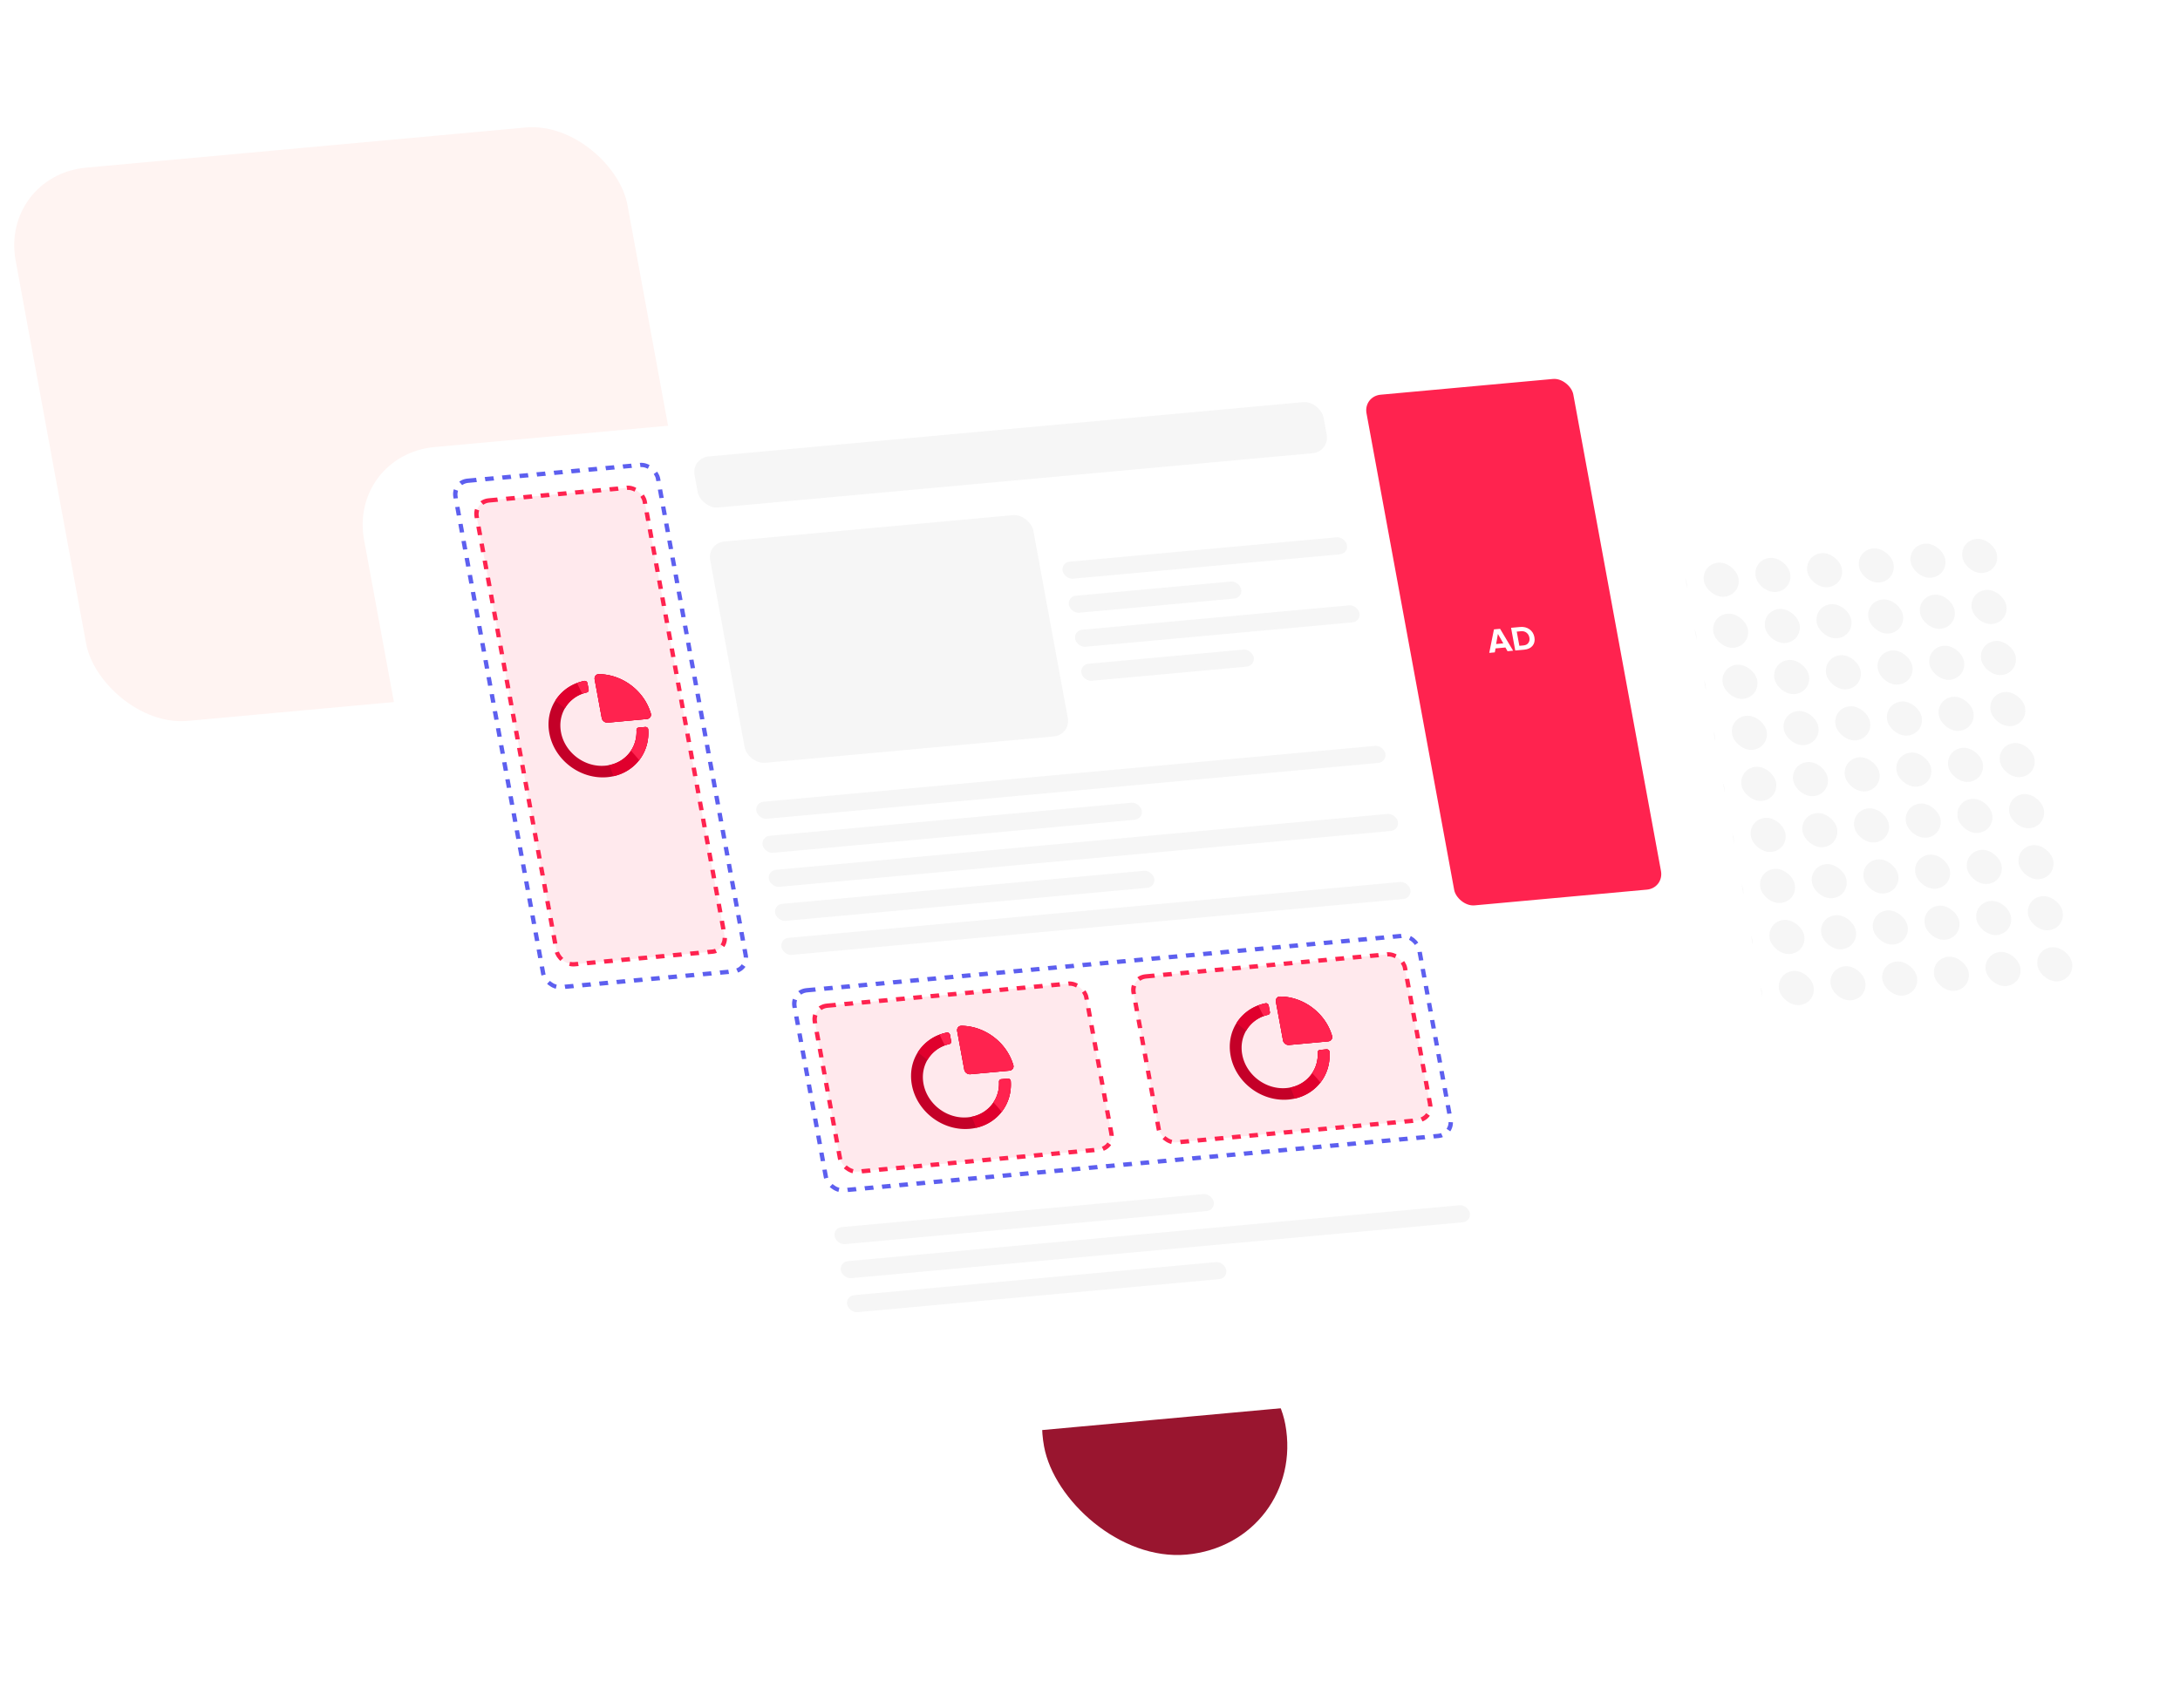 <svg width="504" height="395" viewBox="0 0 504 395" fill="none" xmlns="http://www.w3.org/2000/svg"><g clip-path="url(#a)"><rect width="142" height="130" rx="20" transform="matrix(.996 -.091 .181 .984 0 40.584)" fill="#FFF4F2"/><rect width="56" height="56" rx="28" transform="matrix(.996 -.091 .181 .984 236.312 306.906)" fill="#99152F"/><rect width="8" height="8" rx="4" transform="matrix(.996 -.091 .181 .984 381.277 131.566)" fill="#F6F6F6"/><rect width="8" height="8" rx="4" transform="matrix(.996 -.091 .181 .984 383.449 143.369)" fill="#F6F6F6"/><rect width="8" height="8" rx="4" transform="matrix(.996 -.091 .181 .984 385.617 155.17)" fill="#F6F6F6"/><rect width="8" height="8" rx="4" transform="matrix(.996 -.091 .181 .984 387.789 166.973)" fill="#F6F6F6"/><rect width="8" height="8" rx="4" transform="matrix(.996 -.091 .181 .984 389.957 178.775)" fill="#F6F6F6"/><rect width="8" height="8" rx="4" transform="matrix(.996 -.091 .181 .984 392.129 190.576)" fill="#F6F6F6"/><rect width="8" height="8" rx="4" transform="matrix(.996 -.091 .181 .984 394.301 202.379)" fill="#F6F6F6"/><rect width="8" height="8" rx="4" transform="matrix(.996 -.091 .181 .984 393.227 130.469)" fill="#F6F6F6"/><rect width="8" height="8" rx="4" transform="matrix(.996 -.091 .181 .984 395.398 142.27)" fill="#F6F6F6"/><rect width="8" height="8" rx="4" transform="matrix(.996 -.091 .181 .984 397.566 154.072)" fill="#F6F6F6"/><rect width="8" height="8" rx="4" transform="matrix(.996 -.091 .181 .984 399.738 165.875)" fill="#F6F6F6"/><rect width="8" height="8" rx="4" transform="matrix(.996 -.091 .181 .984 401.91 177.678)" fill="#F6F6F6"/><rect width="8" height="8" rx="4" transform="matrix(.996 -.091 .181 .984 404.078 189.479)" fill="#F6F6F6"/><rect width="8" height="8" rx="4" transform="matrix(.996 -.091 .181 .984 406.25 201.281)" fill="#F6F6F6"/><rect width="8" height="8" rx="4" transform="matrix(.996 -.091 .181 .984 405.176 129.371)" fill="#F6F6F6"/><rect width="8" height="8" rx="4" transform="matrix(.996 -.091 .181 .984 407.348 141.172)" fill="#F6F6F6"/><rect width="8" height="8" rx="4" transform="matrix(.996 -.091 .181 .984 409.516 152.975)" fill="#F6F6F6"/><rect width="8" height="8" rx="4" transform="matrix(.996 -.091 .181 .984 411.688 164.777)" fill="#F6F6F6"/><rect width="8" height="8" rx="4" transform="matrix(.996 -.091 .181 .984 413.859 176.578)" fill="#F6F6F6"/><rect width="8" height="8" rx="4" transform="matrix(.996 -.091 .181 .984 416.027 188.381)" fill="#F6F6F6"/><rect width="8" height="8" rx="4" transform="matrix(.996 -.091 .181 .984 418.199 200.184)" fill="#F6F6F6"/><rect width="8" height="8" rx="4" transform="matrix(.996 -.091 .181 .984 417.125 128.271)" fill="#F6F6F6"/><rect width="8" height="8" rx="4" transform="matrix(.996 -.091 .181 .984 419.297 140.074)" fill="#F6F6F6"/><rect width="8" height="8" rx="4" transform="matrix(.996 -.091 .181 .984 421.469 151.877)" fill="#F6F6F6"/><rect width="8" height="8" rx="4" transform="matrix(.996 -.091 .181 .984 423.637 163.678)" fill="#F6F6F6"/><rect width="8" height="8" rx="4" transform="matrix(.996 -.091 .181 .984 425.809 175.48)" fill="#F6F6F6"/><rect width="8" height="8" rx="4" transform="matrix(.996 -.091 .181 .984 427.977 187.283)" fill="#F6F6F6"/><rect width="8" height="8" rx="4" transform="matrix(.996 -.091 .181 .984 430.148 199.084)" fill="#F6F6F6"/><rect width="8" height="8" rx="4" transform="matrix(.996 -.091 .181 .984 429.074 127.174)" fill="#F6F6F6"/><rect width="8" height="8" rx="4" transform="matrix(.996 -.091 .181 .984 431.246 138.977)" fill="#F6F6F6"/><rect width="8" height="8" rx="4" transform="matrix(.996 -.091 .181 .984 433.418 150.779)" fill="#F6F6F6"/><rect width="8" height="8" rx="4" transform="matrix(.996 -.091 .181 .984 435.586 162.58)" fill="#F6F6F6"/><rect width="8" height="8" rx="4" transform="matrix(.996 -.091 .181 .984 437.758 174.383)" fill="#F6F6F6"/><rect width="8" height="8" rx="4" transform="matrix(.996 -.091 .181 .984 439.926 186.186)" fill="#F6F6F6"/><rect width="8" height="8" rx="4" transform="matrix(.996 -.091 .181 .984 442.098 197.986)" fill="#F6F6F6"/><rect width="8" height="8" rx="4" transform="matrix(.996 -.091 .181 .984 441.027 126.076)" fill="#F6F6F6"/><rect width="8" height="8" rx="4" transform="matrix(.996 -.091 .181 .984 443.195 137.879)" fill="#F6F6F6"/><rect width="8" height="8" rx="4" transform="matrix(.996 -.091 .181 .984 445.367 149.68)" fill="#F6F6F6"/><rect width="8" height="8" rx="4" transform="matrix(.996 -.091 .181 .984 447.535 161.482)" fill="#F6F6F6"/><rect width="8" height="8" rx="4" transform="matrix(.996 -.091 .181 .984 449.707 173.285)" fill="#F6F6F6"/><rect width="8" height="8" rx="4" transform="matrix(.996 -.091 .181 .984 451.879 185.086)" fill="#F6F6F6"/><rect width="8" height="8" rx="4" transform="matrix(.996 -.091 .181 .984 454.047 196.889)" fill="#F6F6F6"/><rect width="8" height="8" rx="4" transform="matrix(.996 -.091 .181 .984 452.977 124.979)" fill="#F6F6F6"/><rect width="8" height="8" rx="4" transform="matrix(.996 -.091 .181 .984 455.145 136.781)" fill="#F6F6F6"/><rect width="8" height="8" rx="4" transform="matrix(.996 -.091 .181 .984 457.316 148.582)" fill="#F6F6F6"/><rect width="8" height="8" rx="4" transform="matrix(.996 -.091 .181 .984 459.488 160.385)" fill="#F6F6F6"/><rect width="8" height="8" rx="4" transform="matrix(.996 -.091 .181 .984 461.656 172.188)" fill="#F6F6F6"/><rect width="8" height="8" rx="4" transform="matrix(.996 -.091 .181 .984 463.828 183.988)" fill="#F6F6F6"/><rect width="8" height="8" rx="4" transform="matrix(.996 -.091 .181 .984 465.996 195.791)" fill="#F6F6F6"/><rect width="8" height="8" rx="4" transform="matrix(.996 -.091 .181 .984 396.469 214.182)" fill="#F6F6F6"/><rect width="8" height="8" rx="4" transform="matrix(.996 -.091 .181 .984 398.641 225.982)" fill="#F6F6F6"/><rect width="8" height="8" rx="4" transform="matrix(.996 -.091 .181 .984 408.418 213.084)" fill="#F6F6F6"/><rect width="8" height="8" rx="4" transform="matrix(.996 -.091 .181 .984 410.59 224.885)" fill="#F6F6F6"/><rect width="8" height="8" rx="4" transform="matrix(.996 -.091 .181 .984 420.367 211.984)" fill="#F6F6F6"/><rect width="8" height="8" rx="4" transform="matrix(.996 -.091 .181 .984 422.539 223.787)" fill="#F6F6F6"/><rect width="8" height="8" rx="4" transform="matrix(.996 -.091 .181 .984 432.32 210.887)" fill="#F6F6F6"/><rect width="8" height="8" rx="4" transform="matrix(.996 -.091 .181 .984 434.488 222.689)" fill="#F6F6F6"/><rect width="8" height="8" rx="4" transform="matrix(.996 -.091 .181 .984 444.27 209.789)" fill="#F6F6F6"/><rect width="8" height="8" rx="4" transform="matrix(.996 -.091 .181 .984 446.438 221.592)" fill="#F6F6F6"/><rect width="8" height="8" rx="4" transform="matrix(.996 -.091 .181 .984 456.219 208.691)" fill="#F6F6F6"/><rect width="8" height="8" rx="4" transform="matrix(.996 -.091 .181 .984 458.387 220.492)" fill="#F6F6F6"/><rect width="8" height="8" rx="4" transform="matrix(.996 -.091 .181 .984 468.168 207.594)" fill="#F6F6F6"/><rect width="8" height="8" rx="4" transform="matrix(.996 -.091 .181 .984 470.34 219.395)" fill="#F6F6F6"/><rect width="8" height="8" rx="4" transform="matrix(.996 -.091 .181 .984 464.926 123.881)" fill="#F6F6F6"/><rect width="8" height="8" rx="4" transform="matrix(.996 -.091 .181 .984 467.094 135.682)" fill="#F6F6F6"/><rect width="8" height="8" rx="4" transform="matrix(.996 -.091 .181 .984 469.266 147.484)" fill="#F6F6F6"/><rect width="8" height="8" rx="4" transform="matrix(.996 -.091 .181 .984 471.438 159.287)" fill="#F6F6F6"/><rect width="8" height="8" rx="4" transform="matrix(.996 -.091 .181 .984 473.605 171.088)" fill="#F6F6F6"/><rect width="8" height="8" rx="4" transform="matrix(.996 -.091 .181 .984 475.777 182.891)" fill="#F6F6F6"/><rect width="8" height="8" rx="4" transform="matrix(.996 -.091 .181 .984 477.945 194.693)" fill="#F6F6F6"/><rect width="8" height="8" rx="4" transform="matrix(.996 -.091 .181 .984 480.117 206.494)" fill="#F6F6F6"/><rect width="8" height="8" rx="4" transform="matrix(.996 -.091 .181 .984 482.289 218.297)" fill="#F6F6F6"/><rect width="8" height="8" rx="4" transform="matrix(.996 -.091 .181 .984 476.875 122.783)" fill="#F6F6F6"/><rect width="8" height="8" rx="4" transform="matrix(.996 -.091 .181 .984 479.047 134.584)" fill="#F6F6F6"/><rect width="8" height="8" rx="4" transform="matrix(.996 -.091 .181 .984 481.215 146.387)" fill="#F6F6F6"/><rect width="8" height="8" rx="4" transform="matrix(.996 -.091 .181 .984 483.387 158.189)" fill="#F6F6F6"/><rect width="8" height="8" rx="4" transform="matrix(.996 -.091 .181 .984 485.555 169.99)" fill="#F6F6F6"/><rect width="8" height="8" rx="4" transform="matrix(.996 -.091 .181 .984 487.727 181.793)" fill="#F6F6F6"/><rect width="8" height="8" rx="4" transform="matrix(.996 -.091 .181 .984 489.898 193.596)" fill="#F6F6F6"/><rect width="8" height="8" rx="4" transform="matrix(.996 -.091 .181 .984 492.066 205.396)" fill="#F6F6F6"/><rect width="8" height="8" rx="4" transform="matrix(.996 -.091 .181 .984 494.238 217.199)" fill="#F6F6F6"/><g filter="url(#b)"><rect width="300" height="240" rx="20" transform="matrix(.996 -.091 .181 .984 80.559 93.19)" fill="#fff"/></g><rect x=".588" y=".446" width="47" height="119" rx="3.5" transform="matrix(.996 -.091 .181 .984 104.012 111.09)" stroke="#5D5FEF" stroke-dasharray="2 2"/><rect x=".588" y=".446" width="39" height="109" rx="3.5" transform="matrix(.996 -.091 .181 .984 108.902 115.641)" fill="#FFE9ED" stroke="#FF234F" stroke-dasharray="2 2"/><g clip-path="url(#c)"><path d="m149.171 168.095-1.506.138a.567.567 0 0 0-.513.605c.087 1.767-.39 3.417-1.293 4.766-1.114 1.674-2.886 2.893-5.051 3.315-.285.058-.578.1-.878.127-4.784.44-9.368-3.033-10.237-7.76-.37-2.009-.006-3.926.901-5.495a7.72 7.72 0 0 1 4.049-3.38c.321-.12.656-.219 1.002-.298a.563.563 0 0 0 .443-.657h-.002l-.274-1.489c-.062-.338-.401-.582-.734-.515-.575.117-1.13.276-1.66.474a10.11 10.11 0 0 0-5.039 4.078c-1.334 2.113-1.889 4.75-1.377 7.529 1.138 6.193 7.144 10.746 13.414 10.17.488-.045.964-.121 1.425-.225 2.457-.545 4.511-1.88 5.928-3.707 1.505-1.938 2.295-4.429 2.095-7.109-.025-.339-.351-.599-.693-.567Zm1.291-3.119c-1.526-5.23-6.546-9.036-11.993-9.093-.67-.007-1.107.578-.987 1.23l1.637 8.905h-.002c.119.65.752 1.129 1.412 1.069l9.015-.829c.66-.06 1.105-.641.918-1.282Z" fill="#C40028"/><path d="M136.087 159.453h.003a.565.565 0 0 1-.443.659c-2.219.508-4.001 1.863-5.051 3.678-.738-.592-1.469-1.161-2.216-1.787 1.444-2.289 3.8-3.966 6.7-4.552.333-.067.671.177.734.515l.273 1.487ZM149.864 168.661c.389 5.207-2.953 9.692-8.023 10.816a25.996 25.996 0 0 0-1.033-2.559c3.916-.765 6.539-4.129 6.344-8.081a.567.567 0 0 1 .513-.605l1.506-.138c.342-.032.668.228.693.567ZM149.545 166.257l-9.015.829a1.338 1.338 0 0 1-1.412-1.071l.002-.001-1.637-8.902c-.12-.652.317-1.237.987-1.23 5.447.057 10.467 3.863 11.993 9.093.187.64-.258 1.222-.918 1.282Z" fill="#E0002D"/><path d="m136.085 159.453.003-.001a.565.565 0 0 1-.443.66 7.696 7.696 0 0 0-1.002.298 34.786 34.786 0 0 1-1.225-2.485c.53-.198 1.085-.357 1.66-.474.334-.068.672.176.734.514l.273 1.488ZM149.865 168.661c.199 2.68-.59 5.171-2.096 7.109a28.382 28.382 0 0 0-1.91-2.167c.903-1.35 1.38-2.999 1.294-4.767a.566.566 0 0 1 .513-.604l1.505-.138c.343-.032.669.228.694.567ZM149.545 166.257l-9.015.829a1.338 1.338 0 0 1-1.412-1.071l.002-.001-1.637-8.902c-.12-.652.317-1.237.987-1.23 5.447.057 10.467 3.863 11.993 9.093.187.64-.258 1.222-.918 1.282Z" fill="#FF234F"/></g><rect x=".588" y=".446" width="145" height="47" rx="3.5" transform="matrix(.996 -.091 .181 .984 182.387 228.905)" stroke="#5D5FEF" stroke-dasharray="2 2"/><rect x=".588" y=".446" width="63" height="39" rx="3.5" transform="matrix(.996 -.091 .181 .984 260.781 225.702)" fill="#FFE9ED" stroke="#FF234F" stroke-dasharray="2 2"/><rect x=".588" y=".446" width="63" height="39" rx="3.5" transform="matrix(.996 -.091 .181 .984 187.094 232.473)" fill="#FFE9ED" stroke="#FF234F" stroke-dasharray="2 2"/><g clip-path="url(#d)"><path d="m306.671 242.634-1.506.138a.567.567 0 0 0-.513.605c.087 1.767-.39 3.417-1.293 4.766-1.114 1.674-2.886 2.893-5.051 3.315-.285.058-.578.1-.878.128-4.784.439-9.368-3.034-10.237-7.761-.37-2.009-.006-3.926.901-5.495a7.72 7.72 0 0 1 4.049-3.38c.321-.12.656-.219 1.002-.298a.563.563 0 0 0 .443-.657h-.002l-.274-1.489c-.062-.338-.401-.582-.734-.515-.575.117-1.13.276-1.66.474a10.11 10.11 0 0 0-5.039 4.078c-1.334 2.113-1.889 4.75-1.377 7.529 1.138 6.193 7.144 10.746 13.414 10.17.488-.045.964-.121 1.425-.225 2.457-.545 4.511-1.88 5.928-3.707 1.505-1.938 2.295-4.429 2.095-7.109-.025-.339-.351-.599-.693-.567Zm1.291-3.119c-1.526-5.23-6.546-9.036-11.993-9.093-.67-.007-1.107.578-.987 1.23l1.637 8.905h-.002c.119.65.752 1.129 1.412 1.069l9.015-.829c.66-.06 1.105-.641.918-1.282Z" fill="#C40028"/><path d="M293.587 233.992h.003a.565.565 0 0 1-.443.659c-2.219.509-4.001 1.863-5.051 3.678-.738-.592-1.469-1.161-2.216-1.787 1.444-2.289 3.8-3.966 6.7-4.552.333-.067.671.177.734.515l.273 1.487ZM307.364 243.2c.389 5.207-2.953 9.693-8.023 10.816a25.996 25.996 0 0 0-1.033-2.559c3.916-.765 6.539-4.129 6.344-8.081a.567.567 0 0 1 .513-.605l1.506-.138c.342-.032.668.228.693.567ZM307.045 240.796l-9.015.829a1.338 1.338 0 0 1-1.412-1.071h.002l-1.637-8.903c-.12-.652.317-1.237.987-1.23 5.447.057 10.467 3.863 11.993 9.093.187.641-.258 1.222-.918 1.282Z" fill="#E0002D"/><path d="M293.585 233.992h.003a.565.565 0 0 1-.443.659 7.696 7.696 0 0 0-1.002.298 34.786 34.786 0 0 1-1.225-2.485c.53-.198 1.085-.357 1.66-.474.334-.068.672.176.734.514l.273 1.488ZM307.365 243.2c.199 2.68-.59 5.171-2.096 7.109a28.382 28.382 0 0 0-1.91-2.167c.903-1.35 1.38-2.999 1.294-4.767a.566.566 0 0 1 .513-.604l1.505-.138c.343-.032.669.228.694.567ZM307.045 240.796l-9.015.829a1.338 1.338 0 0 1-1.412-1.071h.002l-1.637-8.903c-.12-.652.317-1.237.987-1.23 5.447.057 10.467 3.863 11.993 9.093.187.641-.258 1.222-.918 1.282Z" fill="#FF234F"/></g><g clip-path="url(#e)"><path d="m232.983 249.403-1.505.139a.566.566 0 0 0-.513.604c.086 1.767-.391 3.417-1.294 4.767-1.114 1.674-2.886 2.892-5.05 3.315a8.227 8.227 0 0 1-.879.127c-4.784.44-9.367-3.033-10.237-7.761-.369-2.009-.006-3.925.902-5.494a7.708 7.708 0 0 1 4.049-3.38c.321-.12.655-.22 1.001-.298a.565.565 0 0 0 .444-.657h-.003l-.274-1.49c-.062-.338-.4-.582-.733-.514-.575.116-1.13.275-1.66.474a10.11 10.11 0 0 0-5.04 4.077c-1.334 2.114-1.888 4.75-1.377 7.529 1.139 6.194 7.144 10.746 13.414 10.17.489-.045.965-.12 1.425-.224 2.458-.545 4.512-1.88 5.928-3.707 1.506-1.938 2.295-4.429 2.096-7.109-.025-.339-.351-.599-.694-.568Zm1.291-3.119c-1.526-5.229-6.546-9.035-11.993-9.092-.67-.007-1.106.578-.987 1.23l1.638 8.905h-.002a1.338 1.338 0 0 0 1.412 1.068l9.015-.828c.66-.061 1.105-.642.917-1.283Z" fill="#C40028"/><path d="m219.9 240.762.002-.001a.565.565 0 0 1-.443.66c-2.218.508-4 1.863-5.051 3.678-.738-.593-1.469-1.162-2.215-1.788 1.443-2.288 3.8-3.966 6.7-4.551.333-.068.671.176.733.514l.274 1.488ZM233.677 249.97c.388 5.206-2.953 9.692-8.024 10.816a25.974 25.974 0 0 0-1.032-2.559c3.916-.765 6.539-4.129 6.344-8.082a.566.566 0 0 1 .513-.604l1.505-.139c.343-.031.669.229.694.568ZM233.358 247.566l-9.015.828a1.34 1.34 0 0 1-1.413-1.071h.003l-1.638-8.902c-.119-.652.317-1.237.987-1.23 5.447.057 10.467 3.863 11.993 9.092.188.641-.257 1.222-.917 1.283Z" fill="#E0002D"/><path d="M219.898 240.761h.002a.564.564 0 0 1-.443.659c-.346.079-.68.178-1.001.299a34.786 34.786 0 0 1-1.225-2.485 10.91 10.91 0 0 1 1.66-.475c.333-.067.671.177.733.515l.274 1.487ZM233.677 249.969c.2 2.68-.59 5.172-2.095 7.11a28.407 28.407 0 0 0-1.91-2.167c.902-1.35 1.38-3 1.293-4.767a.565.565 0 0 1 .513-.604l1.506-.139c.342-.031.668.228.693.567ZM233.358 247.566l-9.015.828a1.34 1.34 0 0 1-1.413-1.071h.003l-1.638-8.902c-.119-.652.317-1.237.987-1.23 5.447.057 10.467 3.863 11.993 9.092.188.641-.257 1.222-.917 1.283Z" fill="#FF234F"/></g><rect width="146" height="12" rx="4" transform="matrix(.996 -.091 .181 .984 159.855 105.906)" fill="#F6F6F6"/><rect width="75" height="52" rx="4" transform="matrix(.996 -.091 .181 .984 163.473 125.576)" fill="#F6F6F6"/><rect width="66" height="4" rx="2" transform="matrix(.996 -.091 .181 .984 245.309 130.057)" fill="#F6F6F6"/><rect width="146" height="4" rx="2" transform="matrix(.996 -.091 .181 .984 174.508 185.57)" fill="#F6F6F6"/><rect width="146" height="4" rx="2" transform="matrix(.996 -.091 .181 .984 180.293 217.041)" fill="#F6F6F6"/><rect width="66" height="4" rx="2" transform="matrix(.996 -.091 .181 .984 248.203 145.793)" fill="#F6F6F6"/><rect width="146" height="4" rx="2" transform="matrix(.996 -.091 .181 .984 177.398 201.307)" fill="#F6F6F6"/><rect width="146" height="4" rx="2" transform="matrix(.996 -.091 .181 .984 194.039 291.789)" fill="#F6F6F6"/><rect width="40" height="4" rx="2" transform="matrix(.996 -.091 .181 .984 246.754 137.926)" fill="#F6F6F6"/><rect width="88" height="4" rx="2" transform="matrix(.996 -.091 .181 .984 175.953 193.438)" fill="#F6F6F6"/><rect width="88" height="4" rx="2" transform="matrix(.996 -.091 .181 .984 192.594 283.92)" fill="#F6F6F6"/><rect width="40" height="4" rx="2" transform="matrix(.996 -.091 .181 .984 249.648 153.662)" fill="#F6F6F6"/><rect width="88" height="4" rx="2" transform="matrix(.996 -.091 .181 .984 178.848 209.174)" fill="#F6F6F6"/><rect width="88" height="4" rx="2" transform="matrix(.996 -.091 .181 .984 195.488 299.656)" fill="#F6F6F6"/><rect width="48" height="120" rx="4" transform="matrix(.996 -.091 .181 .984 315.203 91.63)" fill="#FF234F"/><path d="m349.822 150.458-1.29.119-.49-.859-2.279.209-.171.92-1.29.118 1.09-5.436 1.418-.131 3.012 5.06Zm-2.272-1.695-1.244-2.182-.413 2.334 1.657-.152Zm4.858 1.458-2.095.192-.965-5.248 2.095-.192c.834-.077 1.555.102 2.165.537.614.434.994 1.045 1.138 1.831.145.787.002 1.446-.43 1.976-.433.525-1.069.826-1.908.904Zm-.181-.984c.51-.047.885-.241 1.124-.583.245-.343.325-.745.24-1.206-.088-.483-.307-.863-.655-1.14-.349-.283-.786-.4-1.312-.352l-.964.089.603 3.281.964-.089Z" fill="#fff"/></g><defs><clipPath id="a"><path fill="#fff" transform="matrix(.996 -.091 .181 .984 0 40.584)" d="M0 0h440v360H0z"/></clipPath><clipPath id="c"><path fill="#fff" transform="matrix(.996 -.091 .181 .984 124.723 157.141)" d="M0 0h24v24H0z"/></clipPath><clipPath id="d"><path fill="#fff" transform="matrix(.996 -.091 .181 .984 282.223 231.68)" d="M0 0h24v24H0z"/></clipPath><clipPath id="e"><path fill="#fff" transform="matrix(.996 -.091 .181 .984 208.535 238.449)" d="M0 0h24v24H0z"/></clipPath><filter id="b" x="53.848" y="49.482" width="395.57" height="320.006" filterUnits="userSpaceOnUse" color-interpolation-filters="sRGB"><feFlood flood-opacity="0" result="BackgroundImageFix"/><feColorMatrix in="SourceAlpha" values="0 0 0 0 0 0 0 0 0 0 0 0 0 0 0 0 0 0 127 0" result="hardAlpha"/><feOffset dy="12"/><feGaussianBlur stdDeviation="15"/><feComposite in2="hardAlpha" operator="out"/><feColorMatrix values="0 0 0 0 0 0 0 0 0 0 0 0 0 0 0 0 0 0 0.08 0"/><feBlend in2="BackgroundImageFix" result="effect1_dropShadow_8233_40371"/><feBlend in="SourceGraphic" in2="effect1_dropShadow_8233_40371" result="shape"/></filter></defs></svg>